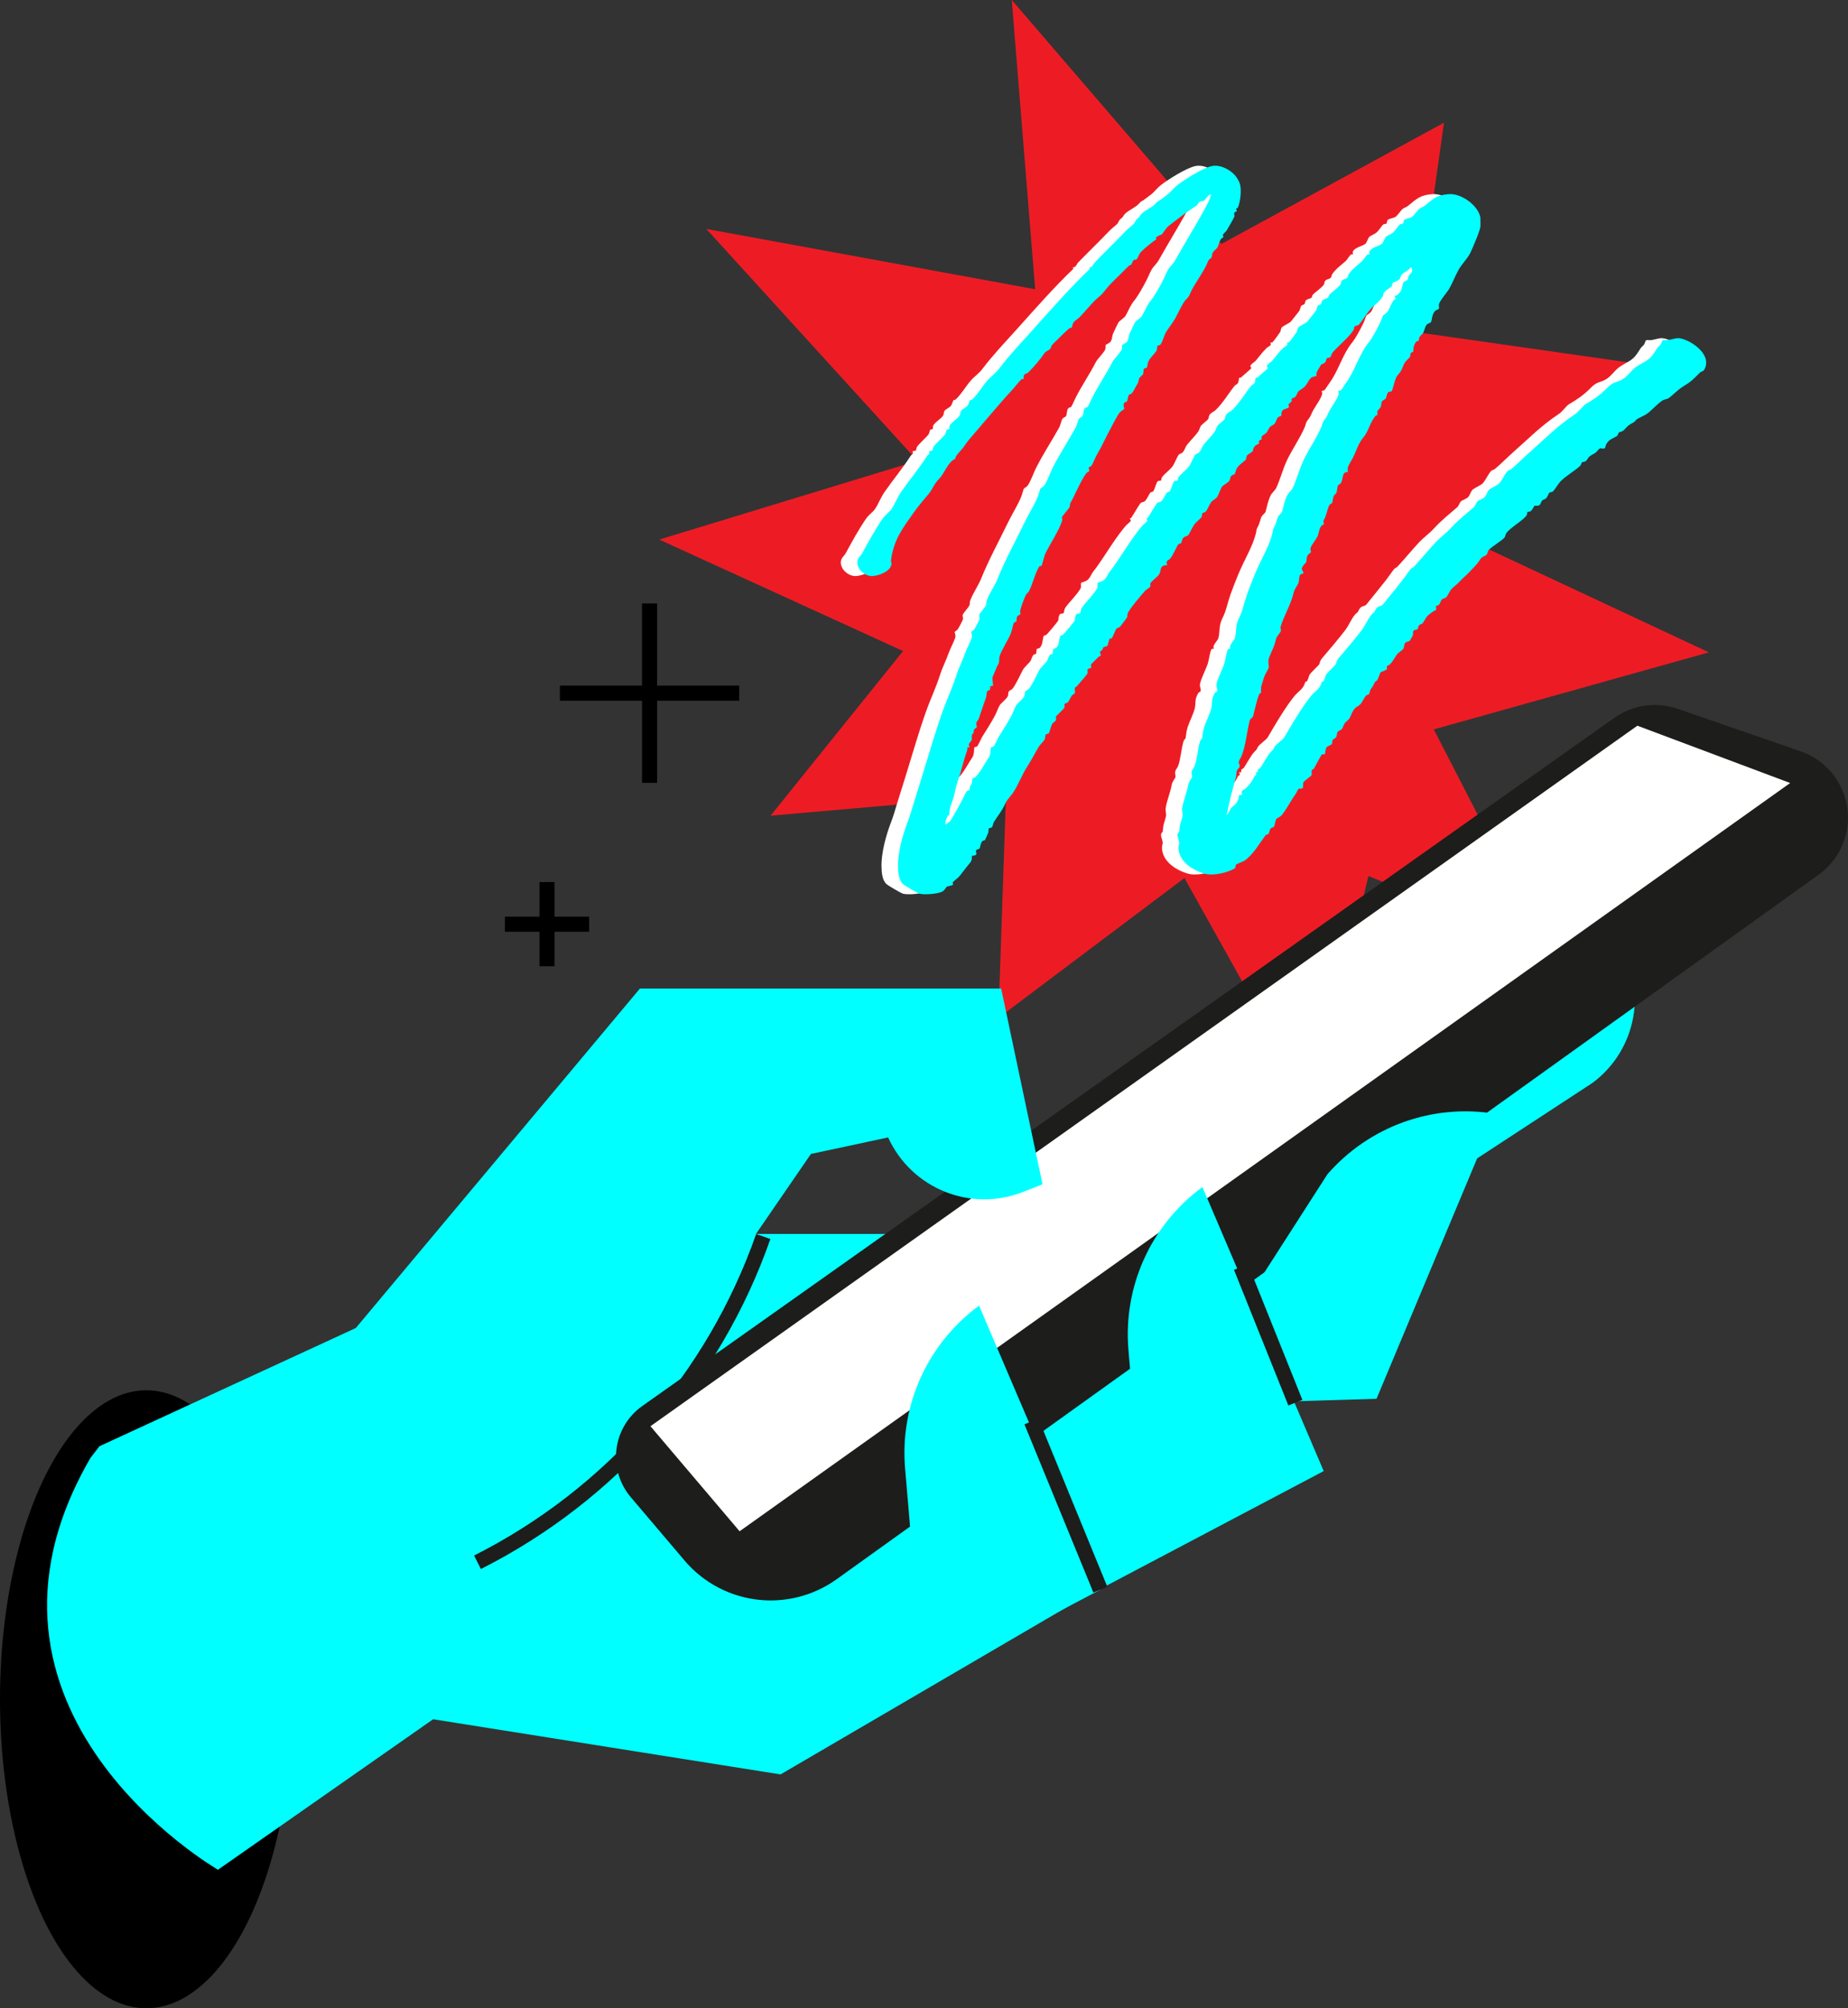 <?xml version="1.0" encoding="UTF-8"?><svg xmlns="http://www.w3.org/2000/svg" viewBox="0 0 411.48 447.09"><rect x="0" y="0" width="411.48" height="447.09" fill="#333333" stroke="none"/><defs><style>.cls-1{mix-blend-mode:multiply;}.cls-1,.cls-2{fill:aqua;}.cls-3{fill:#1d1d1b;}.cls-4{isolation:isolate;}.cls-5{fill:#ed1c24;}.cls-6{fill:#fff;}.cls-7{stroke:#1d1d1b;}.cls-7,.cls-8{fill:none;stroke-width:3.36px;}.cls-8{stroke:#000;}</style></defs><g class="cls-4"><g id="_レイヤー_2"><g id="Layer_2"><polygon class="cls-5" points="292.27 246.6 252.06 174.56 171.58 181.59 220.67 120.6 157.27 50.97 247.67 67.54 321.52 27.32 309.59 112.04 380.5 145.23 312.08 164.39 292.27 246.6"/><polygon class="cls-5" points="222.31 226.62 224.73 155.75 146.79 120.12 232.88 93.86 225.28 0 285.18 69.64 369.72 81.7 308.48 141.46 344.31 211.07 278.45 184.4 222.31 226.62"/><ellipse cx="32.58" cy="378.3" rx="32.58" ry="68.79"/><path class="cls-2" d="M48.54,416.25l47.9-33.5,77.36,12.28,116.65-68.15-13.51-34.99,77.68-50.83c9.84-7.34,12.34-21.04,5.71-31.37l-3.59-5.59-143.05,70.6h-89.02l-102.53,47.27-1.99,2.59c-32.8,56.43,28.38,91.69,28.38,91.69Z"/><path class="cls-7" d="M106.32,347.8h0c29.79-15.03,52.6-41.02,63.63-72.52"/><path class="cls-3" d="M140.46,333.32l11.96,14.09c6.2,7.31,16.01,10.46,25.31,8.13h0c3.08-.77,5.99-2.12,8.57-3.97l218.66-156.85c6.16-4.42,8.26-12.62,4.97-19.45h0c-1.8-3.76-5.04-6.64-8.97-8l-27.39-9.47c-4.76-1.64-10.02-.89-14.12,2.01l-216.43,153.2c-6.65,4.71-7.83,14.1-2.56,20.31Z"/><polygon class="cls-6" points="144.83 317.51 364.58 161.56 398.6 174.32 164.68 340.9 144.83 317.51"/><path class="cls-2" d="M218,290.66l27.01,63.24-55.87,29.47-5.53-26.4,19.65-9.82-1.73-20.22c-1.21-14.13,5.03-27.87,16.47-36.26h0Z"/><path class="cls-2" d="M267.73,264.26l27.01,63.24-55.87,29.47-5.53-26.4,19.65-9.82-1.73-20.22c-1.21-14.13,5.03-27.87,16.47-36.26h0Z"/><path class="cls-2" d="M333.05,247.98l-26.55,63.43-43.88,1.32,32.94-51.3c9.3-10.71,23.5-15.81,37.49-13.45h0Z"/><line class="cls-7" x1="229.66" y1="316.45" x2="245.01" y2="353.9"/><line class="cls-7" x1="276.32" y1="282.07" x2="288.43" y2="312.27"/><path class="cls-2" d="M87.85,328.11h0c32.69-6.7,61.51-25.81,80.41-53.31l12.3-17.9,17.19-3.68h0c5.17,11.36,18.31,16.71,29.94,12.17l4.44-1.73-9.21-43.59h-80.43l-66.3,79.2,11.66,28.85Z"/><line class="cls-8" x1="121.8" y1="196.37" x2="121.8" y2="215.12"/><line class="cls-8" x1="131.18" y1="205.75" x2="112.42" y2="205.75"/><line class="cls-8" x1="144.63" y1="134.35" x2="144.64" y2="174.28"/><line class="cls-8" x1="164.6" y1="154.32" x2="124.67" y2="154.32"/><path class="cls-6" d="M271.51,39.3c.29.36.7,1.06.85,1.5.46,1.32.18,4.02-.39,5.36-.1.23-.41.2-.41.31l.17.58c-1.02.21-.4.78-.59,1.23-.3.68-1.22,2.23-1.67,3-.09.16-.85.9-.86.96-.02.18.18.43.09.58-.06.1-.39.18-.57.47-.36.58-.49,1.38-.74,1.82-.16.29-.85.73-1.08,1.22-.15.32-.07.73-.22.99-.15.25-.58.29-.82.93-.71,1.88-2.39,4.14-3.47,6.09-.65,1.18-.44,1.42-1.44,2.38-.68.66-1.85,3.26-2.38,4.2-.64,1.14-1.49,2.09-2.1,3.16-.35.61-.72,1.98-1.1,2.55-.2.29-.67.27-.75.38-.11.17.01.71-.2,1.07-.37.63-1.44,1.58-1.82,2.4-.18.38-.21,1.2-.31,1.34s-.49.09-.62.25c-.19.21-.13.93-.25,1.23-.1.25-.8.6-.92,1.14-.19.89-.18.8-.73,1.72-.35.59-.48,1.06-1,1.54-.11.1-.35.02-.47.17-.22.29-.28,1.25-.5,1.53-.19.25-.64-.17-.71.89-.02.24.24.55.1.78-.08.13-.71.48-.97.78-.6.72-1.63,2.86-2.09,3.69-1.04,1.88-1.86,3.82-2.96,5.66-.48.81-.79,1.84-1.27,2.53-.08.12-.46.17-.56.37s.21.6.06.85c-.04.06-.37.13-.5.28-.89.99-2.5,4.5-3.17,5.89-.54,1.11-.44.42-.65,1.75-.02.14-1.62,2.06-1.72,2.24-.07.12.15.4.08.67-.55,2.1-2.83,5.48-3.8,7.53-.25.52-.54,2.09-.82,2.61-.1.2-.41.02-.53.23-.95,1.62-1.43,3.75-2.22,5.4-.17.36-.55.55-.71.85-.34.64-1.18,2.89-1.3,3.57-.05.27.12.68.04.81-.05.08-.52.19-.68.45-.27.43-.06.87-.2,1.11-.05.09-.43.12-.57.38-.23.44-.46,1.83-.71,2.42-.63,1.49-1.99,3.47-2.47,5.01-.14.46,0,1.18-.25,1.67-.27.54-.27.36-.56,1.17-.15.41-.7,1.58-.77,1.85-.04.17.1,1.48.15,1.79l-.62.16-.1.86c-.94,0-.63.94-.86,1.63-.52,1.52-1.08,3.1-1.6,4.69-.11.33-.51.68-.57,1.01-.07.36.16.67.11.93-.03.16-.6.22-.66.76-.1.97-.03.24-.36.87-.22.43-.02.91-.09,1.16-.14.48-1.05.86-.47,1.68h-.5c-.06.25.02.5-.07.73-.79,2.2-1.25,4.42-1.99,6.54-.44,1.25-.63,2.23-.91,3.44-.4,1.7-1.07,2.31-1.05,4.32,0,.12-.29.1-.35.22-.3.6-.62,1.29-.52,1.97l1.05-.78c.95-1.51,1.8-3.07,2.65-4.66.24-.45.79-1.71,1.08-2.05.17-.19.52-.13.58-.2.09-.1-.01-.56.12-.84.35-.78.35,0,.45-1.3.06-.81.47-.5.76-.79,1.16-1.15,2.11-3.11,3-4.4.43-.63.35-2.08.42-2.19.07-.09.46-.08.63-.24.23-.22.89-1.74,1.18-2.21.99-1.56,1.94-3.06,2.8-4.67.38-.7.69-1.71,1.1-2.36.1-.17,1.4-1.29,1.7-1.83.23-.42.05-.62.2-1,.21-.5.63-.39.94-.81.69-.92,1.67-2.96,2.16-3.96.42-.86,1.35-1.48,1.8-2.17.25-.37.26-.93.68-1.37.16-.16.44-.06.53-.23.13-.25.08-.92.21-1.07.07-.08.41-.07.57-.2.85-.68.66-2.42,1-2.75.09-.09.39-.05.56-.21.44-.43,2.32-2.66,2.61-3.14.11-.17-.02-1,.42-1.45.21-.22.65-.03.81-.27.14-.21.05-.72.38-1.19.72-1.06,3.19-3.52,3.46-4.51.07-.26-.13-.75.11-1.06,1.18-.29,1.6-.61,2.12-1.62.49-.93.62-.91,1.21-1.74,2.14-2.98,4.23-6.59,6.54-9.29.27-.31.89-.71,1.15-1.13l-.27-.52c.14.02.26,0,.35-.13.46-.64,1.76-2.98,2.13-3.31.18-.17.57-.14.82-.32.51-.37.96-1.58,1.28-1.94.16-.18.55-.13.73-.4.21-.32.59-1.76.87-2.09.22-.26.6-.1.75-.2.13-.09.11-.54.24-.72.58-.85,1.75-1.6,2.4-2.51.46-.64.95-2.09,1.38-2.57.2-.22.56-.22.78-.43.51-.49.64-1.23.96-1.65.74-.95,1.97-2.15,2.62-3.12.17-.26.33-.94.57-1.24.29-.35,1.38-1.14,1.62-1.5.05-.07.08-.64.3-.94.32-.45.93-.67,1.23-.94,1.69-1.56,2.91-3.74,4.33-5.5.16-.2.5-.23.72-.59s.21-1.06.31-1.18c.05-.06.33,0,.41-.09.36-.34,2.19-1.89,2.26-2.03.09-.19-.26-.3-.19-.52.16-.5.92-.83,1.23-1.21.91-1.09,1.36-1.79,2.41-2.8.23-.22.68-.41.81-.59.23-.3-.05-.59-.02-.61.04-.03.33.06.47-.04.21-.15,1.54-2,1.75-2.34.15-.24.05-.68.38-1.02s1.72-.94,2-1.3c.47-.61,1.53-1.87,1.91-2.44.18-.27.17-.81.44-1.08.19-.19.5-.12.69-.4.14-.2.1-.53.24-.72.24-.34,1.16-.49,1.29-.62.1-.1.1-.45.29-.67.57-.64,1.84-1.4,2.48-2.3.13-.18.04-.52.3-.83.32-.38.96-.35,1.23-.68.21-.24.17-.6.32-.81.93-1.27,1.94-1.94,3.01-2.9.35-.32.76-1.11,1.12-1.41.13-.11.44-.06.5-.11s-.12-.33-.06-.51c.34-.98,2.2-1.28,2.8-1.79.32-.27.61-1.25.84-1.51s1.26-.69,1.63-.99c.47-.38,1.3-1.68,1.53-1.82.2-.12.59-.09.71-.2s.07-.61.3-.83c.24-.24,1.27-.4,1.64-.62.55-.33,1.19-1.42,1.66-1.81.34-.28.81-.36,1.12-.62,1.98-1.58,2.74-2.49,5.52-2.67s6.45,2.49,6.98,5.16c.02.1.03,1.77.02,2.02-.03.83-1.9,5.3-2.43,6.23-.64,1.12-1.78,2.27-2.42,3.41-.73,1.3-1.34,2.9-2.06,4.16-.62,1.08-1.72,2.17-2.26,3.32-.23.49.08,1-.11,1.26-.11.15-.58.18-.88.52-.68.76-.61,2.05-.87,2.43-.12.17-.65.23-.96.6-.4.48-.47,1.29-.79,1.82-.21.34-.62.54-.81.93-.12.25-.07.68-.17.79-.07.08-.36.05-.46.14-.86.84-.67,2.21-.74,2.31-.03.04-.38.1-.52.27-.18.21,0,.7-.32,1.02-1.59,1.54-.99,1.22-1.91,3-.27.52-.72.76-1.09,1.52-.26.54-.82,2.79-.92,2.91-.22.24-.54.1-.74.22-.38.22-.47,1.24-.61,1.47-.1.15-.75.37-.91.75-.14.32-.05.68-.19,1.03-.15.4-.76.94-.77,1-.06.28.09.66-.04.89-.04.07-.36.13-.48.29-1.24,1.65-1.46,3.34-2.61,4.7s-1.57,3.03-2.36,4.6c-.28.55-.97,1.51-1.11,2.19-.06.31.03.64-.01.94-1.34-.16-.96,1.53-1.5,2.39-.2.31-.54.33-.66.57-.21.4-.16,1.2-.39,1.7-.11.24-.42.27-.61.78-.15.43-.15,1.08-.32,1.39-.11.21-.43.22-.6.49-.34.54-.65,2.01-.93,2.73-.21.54-.64.7-.23,1.52-1.19.39-1.09,1.85-1.47,2.7-.23.52-1.31,1.93-1.53,2.48-.2.48.11.81.04,1.06-.05.18-.45.31-.64.59-.47.69-.24,1.14-.42,1.67-.05.15-.88.76-.98,1.45-.03.21.55.79.3,1.08-.04.05-.45-.03-.67.29-.29.41-.15,1.36-.4,1.87-.58,1.18-.78,1.02-1.18,2.61-.58,2.25-2.07,4.75-2.75,7.03-.11.37.16.76.03,1.05-.15.34-.9,1.04-1.06,1.73-.48,2.03-.95,2.49-1.56,4.18-.29.8.04,1.7-.07,2.17-.09.4-.8,1.43-.98,2-.14.46-.63,1.93-.69,2.26-.09.46.04.93-.04,1.32-.03.14-.31.12-.4.33-.58,1.38-.98,3.49-1.37,4.89-.09.32-.62.53-.74.97-.71,2.72-.82,5.48-1.89,8.06-.15.36-.45.65-.53,1.05-.09.49.22.73.19,1.07-.04.36-.47.6-.61.94-.17.43-.12,1.06-.24,1.5-.74,2.74-1.53,5.58-2.07,8.45.49-.39.68-1.24,1.09-1.69.3-.33.88-.58,1.24-1.28.24-.47.46-1,.46-1.54h.69c-.46-1.12.38-1.07.8-1.47.81-.77,1.52-1.74,1.92-2.67.14-.31.7-.1.23-.91h.51c-.16-.82.36-.66.62-1.05.67-.99,1.56-2.75,2.34-3.54.73-.72.31-.33.81-1.14.29-.46,1.81-1.55,2.06-1.94.34-.53.91-1.56,1.29-2.19,1.48-2.48,3.05-5.04,4.72-7.11.77-.96,1.93-1.52,2.33-2.86.2-.68.14-.11.47-.47.27-.29.41-1.16.56-1.4.39-.6,1.97-2.02,2.18-2.35.09-.15.05-.67.63-1.35,1.56-1.81,3.69-4.34,5.19-6.3.71-.94,1.45-2.69,2.2-3.48.6-.63.35-.06.82-1,.54-1.06,1.19-.59,1.69-1.22,1.22-1.54,3.02-3.7,4.38-5.45.28-.36,1.65-2.35,1.86-2.5.59-.42.32-.08.87-.68,1.52-1.65,2.94-3.39,4.46-5.03,1.18-1.27,2.39-2.07,3.47-3.26,1.71-1.86,3.35-3.12,5.17-4.71.28-.24.56-1.09.8-1.29.27-.22,1.29-.61,1.59-.92.42-.44.6-1.28.98-1.64.45-.42,1.8-1,2.2-1.36.6-.54,1.32-2.2,1.95-2.83.23-.24.58-.24.8-.42,1.39-1.16,2.67-2.48,4.09-3.74,3.14-2.78,6.47-6.11,10.02-8.42.99-.64,1.88-1.97,2.37-2.25,1.71-.98,3.4-2.13,4.82-3.6,1.57-1.63,2.18-1.17,3.56-2.03,1.12-.7,1.84-1.93,2.89-2.67,2.02-1.41,2.95-1.27,4.38-3.63.62-1.03.45-.64,1.09-1.34.17-.18.32-.91.48-1,.24-.13.88.01,1.25-.05,1.77-.33,2.07-.74,3.88-.01,2.36.95,5.73,3.66,4.19,6.52-.29.55-.72.45-1.01.74-1.6,1.59-1.83,1.91-3.82,3.14-1.12.69-2.2,1.86-3.1,2.52-.38.27-.96.27-1.36.51-1.18.73-2.52,2.31-3.57,3.04-.45.32-1.92.94-2.25,1.23-.63.55-.09.33-1.17.92s-1.21,1.09-1.87,1.61c-.28.22-.75.21-.92.38s-.13.58-.49.81c-.83.53-1.61.62-2.28,1.73-.18.3-.21.82-.34.92-.35.26-.83-.05-1.11.06-.23.1-.67.75-.96.96-.43.32-.99.51-1.39.87-.3.27-.5.84-.86,1.05-.28.17-.62.11-.75.2-.1.07-.19.58-.47.84-1.26,1.18-3.07,2.12-4.36,3.46-.49.51-1.21,1.77-1.65,2.18-.24.23-.68.17-.82.31-.13.12-.41.97-.74,1.26-.29.26-.66.27-.88.51-.25.28-.26.95-.81,1.1-.27.08-.81-.03-.91.06-.05.05-.4.86-.76,1.14-.25.2-.72.16-.79.25-.08.1,0,.49-.19.76-.83,1.15-3.66,2.72-4.46,3.89-.25.36-.23.72-.41.98-.44.61-2.82,2.02-3.5,2.77-.28.32-.28.81-.5,1.06-.27.31-1.05.43-1.41,1.03-.7,1.14-1.46,1.79-2.43,2.84-.72.78-1.47,1.33-2.27,2.22-.63.7-1.26,1.06-1.8,1.67-.29.33-.77,1.41-1.07,1.71-.24.25-.79.3-1,.52-.35.35-.29,1.39-1.32,1.42l.08.86c-.61.3-1.58.95-2.03,1.46-.38.43-.64,1.17-1.08,1.61-.17.17-.53.17-.73.4-.22.26-.18.68-.3.83-.16.19-.76.14-.92.38-.15.23-.05.73-.16,1.06-.02.06-.62,1.11-.66,1.16-.18.2-.72.14-1.01.47-.31.35-.22.9-.4,1.26-.17.34-1.12.91-1.34,1.18-.49.59-1.04,1.71-1.62,2.29-.53.53-.9.07-.71,1.11-.17.27-1.37.64-1.45.73-.06.07-.51,1.39-.73,1.75-.11.19-.44.23-.57.51-.48,1.06-.38.74-.9,1.54-.19.29-.17.81-.36,1.03-.16.19-.5.17-.69.36-.22.21-.86,1.5-1.18,1.86-.55.6-1.2.54-1.81,1.76-.8,1.6-.28,1.16-1.61,2.39-.38.35-.47,1.12-.8,1.47-.25.26-.66.28-.86.54-.24.31-.17.88-.36,1.2-.18.31-.63.35-.83.75-.12.23.04.52-.11.74-.28.42-.98.44-1.24.85-.22.35-.26,1.39-.36,1.47-.11.08-.45-.05-.63.06-.22.13-1.5,2.69-1.77,3.14-.1.17-.43.19-.5.41-.11.34.08.83-.06,1.07-.16.29-1.63,1.24-1.79,1.6-.17.4,0,.97-.16,1.23-.18.27-.7.07-.93.2-.09.05-.5.95-.66,1.17-1.09,1.51-1.89,3.2-3.03,4.62-.38.48-1.09.7-1.23.9-.25.35-.41,1.56-.55,1.76-.08.12-.52.14-.74.39-.26.29-.25.84-.45,1.12-.22.3-.56.21-.7.39-1.41,1.89-2.67,4.21-4.64,5.63-.29.21-1.78.72-1.92.9-.23.28.2.66-.74,1.09-1.8.83-4.51,1.45-6.43.87-2.56-.78-5.52-2.68-5.64-5.63-.02-.46.19-.96.16-1.34-.03-.42-.43-1.15-.36-1.74.03-.32.38-.52.39-.69.08-1.66.36-1.89.71-3.35.09-.39-.14-1.25-.09-1.65.23-1.77,1.05-3.54,1.34-5.27.15-.85.79-1.48.85-1.78.07-.36-.12-.66-.07-1.09.08-.65.49-.89.68-1.42.57-1.57.69-3.93,1.23-5.59.09-.26.39-.4.42-.57.16-.87.16-1.54.47-2.5.39-1.19,1.43-3.23,1.61-4.31.23-1.38-.07-1.86.76-3.25.12-.2.46-.24.5-.4.12-.45-.2-.98-.15-1.48.12-1.06,1.36-3.43,1.76-4.69.26-.81.46-2.55.81-3.15.14-.23.46-.07.53-.12.05-.04-.13-.37-.08-.54.19-.64.96-1.42,1.05-1.71.42-1.26.11-2.82.83-4.31.81-1.68.87-2.07,1.4-3.94s1.55-4.35,2.3-6.19c1.16-2.86,3.11-5.98,3.87-9.01.23-.91-.03-.62.44-1.48.44-.81.53-1.73.88-2.35.06-.1.78-.81.8-.86.38-1.35.56-2.63,1.24-3.91.19-.37.93-1,1.16-1.49.86-1.85,1.48-4.21,2.35-6.08,1.13-2.41,2.99-5.06,4.03-7.54.25-.59.12-.83.62-1.47.84-1.06.62-1.07,1.18-2.12.5-.95,1.9-2.78,2.07-3.82.03-.19-.18-.53-.12-.58.03-.03.51.04.8-.41.48-.76,1.02-1.46,1.46-2.15,1.76-2.8,2.47-5.68,4.56-8.28.81-1,1.91-3.1,2.53-4.41.22-.46.47-1.28.6-1.5.2-.33.81-.4,1.23-1.21.34-.67.65-1.42,1.04-2.1.13-.23.47-.27.5-.4.06-.28-.22-.73-.19-.75.03-.03.32.06.46-.05,1.38-1.04,1.03-1.61,1.51-2.86.1-.26.88-.54.94-.61.13-.16.1-.63.25-.88.35-.57,1.06-.85.7-1.65-.09-.19.02-.27-.3-.22-.44.69-1.45,1.02-1.92,1.55-.34.39-.3.75-.48,1-.29.4-1.5.77-1.6.92-.11.17-.03.48-.13.65-.12.2-1.49,1.02-1.77,1.45-.19.29-.17.68-.31.9-.94,1.45-1.79,1.78-2.81,2.93-.64.72-2.04,2.96-2.58,3.42-.17.14-.63.09-.83.3-.22.22-.1.56-.21.74-1.01,1.63-3.33,3.48-4.65,5-.27.31-.4.94-.56,1.09-.21.19-.66.12-.79.26-.1.1-.1.61-.38.92-.26.29-.71.33-.88.51-.07.07-.93,1.55-.97,1.65-.09.26-.03.77-.1.86-.04.05-.83.12-1.21.44-.4.34-.84,1.35-1.29,1.85-.38.42-1.18.83-1.48,1.13-.28.28-.37.95-.78,1.3-.2.17-.57.16-.71.34-.09.12.05.39,0,.53-.12.26-.58.46-.68.7s.13.53.02.7c-.15.22-1.08.31-1.4.7-.36.44-.17.98-.3,1.18-.06.09-.53.13-.75.38s-.35.86-.62,1.25c-.29.42-.83.56-1.11.84-.33.34-.49.95-.79,1.3-.26.29-.86.51-1.06.86-.16.27.05.49,0,.58-.06.1-.44.12-.59.39-.08.15.06.42,0,.53-.11.18-.59.28-.85.53-.56.53-.43,1.01-.55,1.21-.15.24-1.16.74-1.3.98-.15.26-.1.68-.26.92-.13.19-1.41,1.09-1.82,1.66-.47.66-.39,1.1-.61,1.47-.14.23-.57.22-.79.47-.3.34-.24.82-.39,1.04-.27.42-1.36,1.01-1.6,1.27-.32.33-.83,1.89-1.13,2.35s-.92.69-1.23,1.04c-.47.52-.97,1.83-1.28,2.19-.26.29-.67.26-.82.45-.11.14,0,.58-.17.81-.32.45-1.24,1.18-1.56,1.59-.4.52-1.16,2.19-1.43,2.48-.16.17-.72.24-.99.49-.42.38-.4,1.05-.57,1.25-.13.15-.46.1-.61.26-.33.36-1.14,2.38-1.8,3.16-.43.52-1.11.36-.68,1.49-1.77.01-1.3,1.07-1.74,1.95-.31.61-1.87,1.64-2.03,2.18-.06.2.11.39-.03.65-.19.34-.8.58-1.06.86-.83.9-3.52,4.07-3.95,5.09-.1.24,0,.6-.14.91-.05.12-1.47,1.99-1.57,2.09-.22.21-.61.2-.79.42-.24.29-.76,1.74-1.01,2.09-.12.17-.43.05-.5.13-.12.13-.42,1.48-.47,1.55-.17.24-.72.19-.92.38-.1.09-.17.44-.31.65-.08.12-.35.15-.39.22-.19.31.22.85.12.98-.03.04-.36.13-.51.28-.24.23-1.6,1.56-1.66,1.66-.12.2.14.5.02.69-.15.25-.72.28-.77.37-.11.19.03.62-.03.9-.07.33-1.87,2.27-2.28,2.8-.15.19-.4.25-.5.42-.2.38.11.89-.08,1.25-.1.2-.46.27-.62.48-.31.41-.69,1.34-.87,1.51-.19.19-.67.23-.79.44-.1.17.11.44.01.69-.19.51-1.76,1.77-1.91,2.09-.07.15.12.49-.04.83s-.55.41-.73.68c-.35.53-.66,1.96-.8,2.16-.13.19-.57.15-.71.34s-.08.68-.21,1c-.18.44-1.02,1.17-1.31,1.65-.86,1.41-1.55,2.85-2.56,4.4-1.29,1.99-2.04,4.25-3.3,6.04-.6.85-1.2,1.29-1.68,2.38-.65,1.48-1.62,2.56-2.46,3.96-.42.71-.06,1.35-1.11,1.37-.16.29-.07.73-.16.99-.04.12-.66,1.59-.72,1.66-.09.13-.46.07-.67.33-.32.39-.42,1.39-.55,1.58-.1.14-.61.14-.76.38-.17.28.15.61.02.87-.2.44-.9.3-.96.36-.06.06.12.94-.35,1.47-.84.97-1.61,2.09-2.54,3.2-.2.24-1.26,1.02-1.37,1.23-.08.15.12.39.06.49-.17.29-1.12.33-1.36.48s-.5.85-1.12,1.14c-1.04.48-3.88.71-4.97.43-.44-.11-3.41-1.85-3.74-2.18-.93-.95-1.02-2.52-1.06-3.77-.1-3.03.99-7.04,2.12-9.97.55-1.42.85-2.53,1.31-4.05.51-1.67,1.17-3.74,1.71-5.48,1.59-5.07,3.01-10.18,4.84-15.31.97-2.71,2.17-5.16,3.08-8.06.48-1.53,1.38-3.25,1.88-4.73.34-.99,1.34-2.84,1.49-3.56.12-.56-.15-.83-.14-1.16,0-.05.57-.43.68-.59.23-.33,1.04-1.87,1.15-2.21.11-.36-.17-.78,0-1.12.18-.39,1.27-1.55,1.47-2.06.1-.25.03-.69.16-1.03.64-1.68,1.78-3.28,2.43-4.87,1.76-4.33,3.98-8.36,6.03-12.59.92-1.9,2.2-3.87,2.94-5.76.16-.4.47-1.58.52-1.66.09-.14.65-.38.9-.75.78-1.18,1.18-2.55,1.79-3.77,1.58-3.16,3.4-5.88,5.12-8.97.41-.73.5-1.51.76-2.03.16-.31.7-.39.86-.7.21-.4.12-1.2.45-1.64.22-.3.56-.21.7-.39s.72-1.5.9-1.86c1.32-2.68,3.17-5.33,4.55-8.05.41-.8,1.73-2,2.11-2.85.16-.36,0-.79.12-1.01.05-.09.82-.37,1.08-.74.36-.51.33-1.27.53-1.73.29-.66.86-1.87,1.18-2.47.25-.46,1.25-.97,1.6-1.53.65-1.06,1-2.21,1.82-3.22.99-1.21,2.24-3.46,2.96-4.9.52-1.04.84-2.06,1.45-2.76.54-.63.9-1.01,1.32-1.77,2.32-4.16,5.08-8.49,7.32-12.86.23-.45.28-.99.52-1.44-.42-.34-1.42,1.22-1.57,1.3-.26.15-.61.05-.96.25-.31.18-.51.75-.65.83-2.11,1.3-4.26,3-6.3,4.57-.5.38-1.34,1.77-1.52,1.87-.35.2-.89.26-1.32.76l.14.31c-.97.67-2.63,1.99-3.48,2.88-.34.36-.79,1.51-.87,1.56-.23.16-.59.13-.77.25-.08.05-.41.9-.51,1-.1.11-.35.08-.44.17-.86.8-1.65,1.66-2.4,2.38-1.09,1.06-2.06,1.98-2.99,3.19-.92,1.2-1.09,1.11-2.06,2.04-1.08,1.03-2.38,2.66-3.62,3.93-.35.37-.97.64-1.31,1.14-.29.42-.31,1.01-.38,1.1-.06.07-.44.09-.67.28-1.22,1.08-2.49,2.4-3.65,3.53-.24.23-.38.87-.56,1.05-.16.15-.98.51-1.18.81-.93,1.4-2.39,3.12-3.7,4.4-.19.19-.65.22-.83.47-.25.35-.09.85-.19.95-.06.06-.34-.03-.44.06-.53.47-1.57,1.84-2.13,2.44-1.46,1.55-2.69,2.99-4,4.52-1.86,2.17-3.65,4.25-5.48,6.4-.59.7-.96,1.32-1.48,1.99-.57.73-1.69,1.67-1.64,2.36-1.57.57-2.55,3.39-3.5,4.33-1.28,1.27-1.39,2.15-2.36,3.38-1.14,1.42-2.26,2.62-3.34,4.16-2.52,3.59-4.55,6.12-5.13,10.82-.02.19.16.45.13.69-.17,1.68-2.82,2.64-4.26,2.71-1.58.08-3.39-1.41-3.36-3.06.02-1.01.72-1.33,1.09-2.01,1.3-2.41,3.03-5.57,4.66-7.87.47-.66,1.48-1.39,1.86-1.96.71-1.04,1.27-2.55,2.1-3.76,1.87-2.71,4.05-5.3,5.86-8.12.18-.29.61-.19.43-1.04,1.1-.05.67-.37.94-.88.31-.6,2.07-2.15,2.53-2.74.29-.37.29-.91.43-1.09.15-.2.51-.12.58-.2.09-.1,0-.49.08-.71.26-.72,1.78-1.54,2.22-2.3.21-.37.11-.76.33-1.07.18-.25,1.07-.7,1.34-1,.36-.41.47-1.11.62-1.29.11-.13.42-.11.52-.21,1.26-1.19,2.22-2.89,3.34-4.19.82-.94,1.82-1.58,2.6-2.61,2.28-3.03,5.19-6.08,7.84-9.03,4.19-4.66,8.02-9.05,12.41-13.25l-.14-.31c.8-.02.84-.72,1.21-1.1,2.33-2.41,4.73-4.71,7.03-7.12.56-.58,1.18-.97,1.66-1.47.29-.31.36-.77.69-1.05.81-.68.36-.31.87-.99.71-.93,2.38-1.47,3.33-2.51.64-.71.26-.27.95-.73.24-.16,1.84-1.36,1.99-1.5.61-.56,1.25-1.38,1.98-1.93,1.72-1.3,5.58-3.74,7.59-4.17,1.88-.4,4.18.81,5.33,2.26Z"/><path class="cls-1" d="M275.19,39.3c.29.36.7,1.06.85,1.5.46,1.32.18,4.02-.39,5.36-.1.23-.41.2-.41.31l.17.58c-1.02.21-.4.78-.59,1.23-.3.68-1.22,2.23-1.67,3-.09.16-.85.9-.86.96-.02.18.18.43.09.58-.06.1-.39.18-.57.47-.36.58-.49,1.38-.74,1.82-.16.29-.85.73-1.08,1.22-.15.32-.07.73-.22.99-.15.25-.58.29-.82.93-.71,1.88-2.39,4.14-3.47,6.09-.65,1.18-.44,1.42-1.44,2.38-.68.66-1.85,3.26-2.38,4.2-.64,1.14-1.49,2.09-2.1,3.16-.35.61-.72,1.98-1.1,2.55-.2.29-.67.27-.75.38-.11.17.01.71-.2,1.07-.37.63-1.44,1.58-1.82,2.4-.18.38-.21,1.2-.31,1.34s-.49.09-.62.25c-.19.21-.13.93-.25,1.23-.1.25-.8.6-.92,1.14-.19.89-.18.8-.73,1.72-.35.59-.48,1.06-1,1.54-.11.1-.35.02-.47.17-.22.29-.28,1.25-.5,1.53-.19.25-.64-.17-.71.89-.02.24.24.55.1.78-.08.13-.71.48-.97.78-.6.72-1.63,2.86-2.09,3.69-1.04,1.88-1.86,3.82-2.96,5.66-.48.81-.79,1.84-1.27,2.53-.08.12-.46.17-.56.37s.21.6.06.85c-.04.06-.37.13-.5.28-.89.99-2.5,4.5-3.17,5.89-.54,1.11-.44.42-.65,1.75-.02.14-1.62,2.06-1.72,2.24-.07.12.15.4.08.67-.55,2.1-2.83,5.48-3.8,7.53-.25.52-.54,2.09-.82,2.61-.1.2-.41.02-.53.23-.95,1.62-1.43,3.75-2.22,5.4-.17.36-.55.55-.71.85-.34.64-1.18,2.89-1.3,3.57-.05.27.12.68.04.81-.05.08-.52.19-.68.45-.27.43-.06.87-.2,1.11-.05.09-.43.12-.57.38-.23.44-.46,1.83-.71,2.42-.63,1.49-1.99,3.47-2.47,5.01-.14.46,0,1.18-.25,1.67-.27.54-.27.36-.56,1.17-.15.41-.7,1.58-.77,1.85-.04.17.1,1.48.15,1.79l-.62.16-.1.86c-.94,0-.63.94-.86,1.63-.52,1.52-1.08,3.1-1.6,4.69-.11.33-.51.68-.57,1.01-.07.36.16.67.11.93-.03.16-.6.22-.66.76-.1.97-.03.24-.36.87-.22.43-.02.91-.09,1.16-.14.48-1.05.86-.47,1.68h-.5c-.06.25.02.5-.07.73-.79,2.2-1.25,4.42-1.99,6.54-.44,1.25-.63,2.23-.91,3.44-.4,1.7-1.07,2.31-1.05,4.32,0,.12-.29.1-.35.22-.3.6-.62,1.29-.52,1.97l1.05-.78c.95-1.51,1.8-3.07,2.65-4.66.24-.45.79-1.71,1.08-2.05.17-.19.52-.13.58-.2.09-.1-.01-.56.12-.84.35-.78.35,0,.45-1.3.06-.81.47-.5.76-.79,1.16-1.15,2.11-3.11,3-4.4.43-.63.35-2.08.42-2.19.07-.09.46-.08.63-.24.23-.22.89-1.74,1.18-2.21.99-1.56,1.94-3.06,2.8-4.67.38-.7.69-1.71,1.1-2.36.1-.17,1.4-1.29,1.7-1.83.23-.42.05-.62.2-1,.21-.5.63-.39.94-.81.69-.92,1.67-2.96,2.16-3.96.42-.86,1.35-1.48,1.8-2.17.25-.37.26-.93.68-1.37.16-.16.44-.06.53-.23.13-.25.08-.92.21-1.07.07-.08.41-.07.57-.2.85-.68.66-2.42,1-2.75.09-.09.39-.05.56-.21.44-.43,2.32-2.66,2.61-3.14.11-.17-.02-1,.42-1.45.21-.22.65-.03.81-.27.14-.21.05-.72.38-1.19.72-1.06,3.19-3.52,3.46-4.51.07-.26-.13-.75.11-1.06,1.18-.29,1.6-.61,2.12-1.62.49-.93.62-.91,1.21-1.74,2.14-2.98,4.23-6.59,6.54-9.29.27-.31.89-.71,1.15-1.13l-.27-.52c.14.02.26,0,.35-.13.46-.64,1.76-2.98,2.13-3.31.18-.17.57-.14.82-.32.51-.37.96-1.58,1.28-1.94.16-.18.55-.13.73-.4.21-.32.59-1.76.87-2.09.22-.26.6-.1.75-.2.13-.09.11-.54.24-.72.58-.85,1.75-1.6,2.4-2.51.46-.64.95-2.09,1.38-2.57.2-.22.56-.22.78-.43.51-.49.64-1.23.96-1.65.74-.95,1.97-2.15,2.62-3.12.17-.26.33-.94.57-1.24.29-.35,1.38-1.14,1.62-1.5.05-.07.08-.64.3-.94.32-.45.93-.67,1.23-.94,1.69-1.56,2.91-3.74,4.33-5.5.16-.2.5-.23.72-.59s.21-1.06.31-1.18c.05-.06.33,0,.41-.09.36-.34,2.19-1.89,2.26-2.03.09-.19-.26-.3-.19-.52.16-.5.92-.83,1.23-1.21.91-1.09,1.36-1.79,2.41-2.8.23-.22.68-.41.81-.59.23-.3-.05-.59-.02-.61.04-.03.33.06.47-.04.21-.15,1.54-2,1.75-2.34.15-.24.05-.68.38-1.02s1.72-.94,2-1.3c.47-.61,1.53-1.87,1.91-2.44.18-.27.17-.81.44-1.08.19-.19.5-.12.69-.4.14-.2.1-.53.24-.72.24-.34,1.16-.49,1.29-.62.1-.1.1-.45.29-.67.57-.64,1.84-1.4,2.48-2.3.13-.18.04-.52.3-.83.32-.38.96-.35,1.23-.68.21-.24.17-.6.32-.81.93-1.27,1.94-1.94,3.01-2.9.35-.32.76-1.11,1.12-1.41.13-.11.44-.06.5-.11s-.12-.33-.06-.51c.34-.98,2.2-1.28,2.8-1.79.32-.27.61-1.25.84-1.51s1.26-.69,1.63-.99c.47-.38,1.3-1.68,1.53-1.82.2-.12.59-.09.71-.2s.07-.61.3-.83c.24-.24,1.27-.4,1.64-.62.55-.33,1.19-1.42,1.66-1.81.34-.28.81-.36,1.12-.62,1.98-1.58,2.74-2.49,5.52-2.67s6.45,2.49,6.98,5.16c.02.1.03,1.77.02,2.02-.03.83-1.9,5.3-2.43,6.23-.64,1.12-1.78,2.27-2.42,3.41-.73,1.3-1.34,2.9-2.06,4.16-.62,1.08-1.72,2.17-2.26,3.32-.23.49.08,1-.11,1.26-.11.15-.58.18-.88.52-.68.76-.61,2.05-.87,2.43-.12.17-.65.23-.96.6-.4.48-.47,1.29-.79,1.82-.21.34-.62.54-.81.93-.12.25-.07.68-.17.79-.07.08-.36.05-.46.14-.86.84-.67,2.21-.74,2.31-.03.04-.38.1-.52.27-.18.21,0,.7-.32,1.02-1.59,1.54-.99,1.22-1.91,3-.27.52-.72.76-1.09,1.52-.26.54-.82,2.79-.92,2.91-.22.24-.54.1-.74.22-.38.22-.47,1.24-.61,1.47-.1.15-.75.37-.91.75-.14.32-.05.68-.19,1.03-.15.4-.76.94-.77,1-.06.28.09.66-.04.89-.04.07-.36.13-.48.29-1.24,1.65-1.46,3.34-2.61,4.7s-1.57,3.03-2.36,4.6c-.28.55-.97,1.51-1.11,2.19-.06.31.03.64-.01.94-1.34-.16-.96,1.53-1.5,2.39-.2.31-.54.33-.66.57-.21.4-.16,1.2-.39,1.7-.11.24-.42.27-.61.78-.15.43-.15,1.08-.32,1.39-.11.21-.43.22-.6.49-.34.54-.65,2.01-.93,2.73-.21.54-.64.7-.23,1.52-1.19.39-1.09,1.85-1.47,2.7-.23.52-1.31,1.93-1.53,2.48-.2.48.11.81.04,1.06-.05.18-.45.31-.64.59-.47.69-.24,1.14-.42,1.67-.05.15-.88.76-.98,1.45-.03.21.55.79.3,1.08-.04.05-.45-.03-.67.29-.29.41-.15,1.36-.4,1.87-.58,1.18-.78,1.02-1.18,2.61-.58,2.25-2.07,4.75-2.75,7.03-.11.37.16.76.03,1.05-.15.34-.9,1.04-1.06,1.73-.48,2.03-.95,2.49-1.56,4.18-.29.8.04,1.7-.07,2.17-.09.4-.8,1.43-.98,2-.14.46-.63,1.93-.69,2.26-.09.46.04.93-.04,1.32-.03.14-.31.12-.4.33-.58,1.38-.98,3.49-1.37,4.89-.09.32-.62.53-.74.97-.71,2.72-.82,5.48-1.89,8.06-.15.36-.45.65-.53,1.05-.09.49.22.73.19,1.07-.04.36-.47.6-.61.94-.17.43-.12,1.06-.24,1.5-.74,2.74-1.53,5.58-2.07,8.45.49-.39.68-1.24,1.09-1.69.3-.33.88-.58,1.24-1.28.24-.47.46-1,.46-1.54h.69c-.46-1.12.38-1.07.8-1.47.81-.77,1.52-1.74,1.92-2.67.14-.31.7-.1.23-.91h.51c-.16-.82.36-.66.62-1.05.67-.99,1.56-2.75,2.34-3.54.73-.72.31-.33.81-1.14.29-.46,1.81-1.55,2.06-1.94.34-.53.91-1.56,1.29-2.19,1.48-2.48,3.05-5.04,4.72-7.11.77-.96,1.93-1.52,2.33-2.86.2-.68.14-.11.47-.47.27-.29.41-1.16.56-1.4.39-.6,1.97-2.02,2.18-2.35.09-.15.05-.67.63-1.35,1.56-1.81,3.69-4.34,5.19-6.3.71-.94,1.45-2.69,2.2-3.48.6-.63.35-.06.82-1,.54-1.06,1.19-.59,1.69-1.22,1.22-1.54,3.02-3.7,4.38-5.45.28-.36,1.65-2.35,1.86-2.5.59-.42.32-.08.87-.68,1.52-1.65,2.94-3.39,4.46-5.03,1.18-1.27,2.39-2.07,3.47-3.26,1.71-1.86,3.35-3.12,5.17-4.71.28-.24.56-1.09.8-1.29.27-.22,1.29-.61,1.59-.92.42-.44.6-1.28.98-1.64.45-.42,1.8-1,2.2-1.36.6-.54,1.32-2.2,1.95-2.83.23-.24.58-.24.8-.42,1.39-1.16,2.67-2.48,4.09-3.74,3.14-2.78,6.47-6.11,10.02-8.42.99-.64,1.88-1.97,2.37-2.25,1.71-.98,3.4-2.13,4.82-3.6,1.57-1.63,2.18-1.17,3.56-2.03,1.12-.7,1.84-1.93,2.89-2.67,2.02-1.41,2.95-1.27,4.38-3.63.62-1.03.45-.64,1.09-1.34.17-.18.32-.91.48-1,.24-.13.88.01,1.25-.05,1.77-.33,2.07-.74,3.88-.01,2.36.95,5.73,3.66,4.19,6.52-.29.55-.72.45-1.01.74-1.6,1.59-1.83,1.91-3.82,3.14-1.12.69-2.2,1.86-3.1,2.52-.38.27-.96.27-1.36.51-1.18.73-2.52,2.31-3.57,3.04-.45.32-1.92.94-2.25,1.23-.63.55-.09.33-1.17.92s-1.21,1.09-1.87,1.61c-.28.22-.75.21-.92.38s-.13.58-.49.81c-.83.53-1.61.62-2.28,1.73-.18.3-.21.82-.34.92-.35.26-.83-.05-1.11.06-.23.1-.67.75-.96.96-.43.32-.99.51-1.39.87-.3.27-.5.84-.86,1.05-.28.17-.62.11-.75.2-.1.07-.19.58-.47.84-1.26,1.18-3.07,2.12-4.36,3.46-.49.51-1.21,1.77-1.65,2.18-.24.23-.68.17-.82.31-.13.12-.41.97-.74,1.26-.29.26-.66.27-.88.51-.25.28-.26.95-.81,1.1-.27.08-.81-.03-.91.06-.05.05-.4.86-.76,1.14-.25.2-.72.16-.79.25-.08.1,0,.49-.19.76-.83,1.15-3.66,2.72-4.46,3.89-.25.36-.23.72-.41.98-.44.61-2.82,2.02-3.5,2.77-.28.32-.28.81-.5,1.06-.27.31-1.05.43-1.41,1.03-.7,1.14-1.46,1.79-2.43,2.84-.72.78-1.47,1.33-2.27,2.22-.63.7-1.26,1.06-1.8,1.67-.29.33-.77,1.41-1.07,1.71-.24.25-.79.3-1,.52-.35.35-.29,1.39-1.32,1.42l.08.86c-.61.3-1.58.95-2.03,1.46-.38.43-.64,1.17-1.08,1.61-.17.17-.53.17-.73.4-.22.26-.18.68-.3.83-.16.19-.76.14-.92.38-.15.23-.05.73-.16,1.06-.02.06-.62,1.11-.66,1.16-.18.2-.72.14-1.01.47-.31.35-.22.9-.4,1.26-.17.34-1.12.91-1.34,1.18-.49.59-1.04,1.71-1.62,2.29-.53.53-.9.07-.71,1.11-.17.27-1.37.64-1.45.73-.06.07-.51,1.39-.73,1.75-.11.19-.44.23-.57.51-.48,1.06-.38.74-.9,1.54-.19.29-.17.81-.36,1.03-.16.19-.5.17-.69.36-.22.21-.86,1.5-1.18,1.86-.55.6-1.2.54-1.81,1.76-.8,1.6-.28,1.16-1.61,2.39-.38.35-.47,1.12-.8,1.47-.25.26-.66.28-.86.54-.24.31-.17.88-.36,1.2-.18.31-.63.35-.83.75-.12.23.04.52-.11.74-.28.42-.98.44-1.24.85-.22.35-.26,1.39-.36,1.47-.11.08-.45-.05-.63.06-.22.13-1.5,2.69-1.77,3.14-.1.17-.43.19-.5.41-.11.34.08.83-.06,1.07-.16.29-1.63,1.24-1.79,1.6-.17.4,0,.97-.16,1.23-.18.27-.7.07-.93.2-.09.05-.5.95-.66,1.17-1.09,1.51-1.89,3.2-3.03,4.62-.38.48-1.09.7-1.23.9-.25.35-.41,1.56-.55,1.76-.08.12-.52.14-.74.39-.26.29-.25.84-.45,1.12-.22.3-.56.21-.7.39-1.41,1.89-2.67,4.21-4.64,5.63-.29.21-1.78.72-1.92.9-.23.28.2.66-.74,1.09-1.8.83-4.51,1.45-6.43.87-2.56-.78-5.52-2.68-5.64-5.63-.02-.46.19-.96.16-1.34-.03-.42-.43-1.15-.36-1.74.03-.32.38-.52.39-.69.08-1.66.36-1.89.71-3.35.09-.39-.14-1.25-.09-1.65.23-1.77,1.05-3.54,1.34-5.27.15-.85.79-1.48.85-1.78.07-.36-.12-.66-.07-1.09.08-.65.49-.89.68-1.42.57-1.57.69-3.93,1.23-5.59.09-.26.39-.4.42-.57.16-.87.16-1.54.47-2.5.39-1.19,1.43-3.23,1.61-4.31.23-1.38-.07-1.86.76-3.25.12-.2.46-.24.5-.4.12-.45-.2-.98-.15-1.48.12-1.06,1.36-3.43,1.76-4.69.26-.81.46-2.55.81-3.15.14-.23.46-.07.53-.12.05-.04-.13-.37-.08-.54.19-.64.96-1.42,1.05-1.71.42-1.26.11-2.82.83-4.31.81-1.68.87-2.07,1.4-3.94.51-1.82,1.55-4.35,2.3-6.19,1.16-2.86,3.11-5.98,3.87-9.01.23-.91-.03-.62.44-1.48.44-.81.53-1.73.88-2.35.06-.1.78-.81.8-.86.38-1.35.56-2.63,1.24-3.91.19-.37.93-1,1.16-1.49.86-1.85,1.48-4.21,2.35-6.08,1.13-2.41,2.99-5.06,4.03-7.54.25-.59.12-.83.62-1.47.84-1.06.62-1.07,1.18-2.12.5-.95,1.9-2.78,2.07-3.82.03-.19-.18-.53-.12-.58.03-.03.51.04.8-.41.48-.76,1.02-1.46,1.46-2.15,1.76-2.8,2.47-5.68,4.56-8.28.81-1,1.91-3.1,2.53-4.41.22-.46.47-1.28.6-1.5.2-.33.81-.4,1.23-1.21.34-.67.65-1.42,1.04-2.1.13-.23.47-.27.5-.4.06-.28-.22-.73-.19-.75.03-.03.32.06.46-.05,1.38-1.04,1.03-1.61,1.51-2.86.1-.26.88-.54.94-.61.13-.16.1-.63.25-.88.35-.57,1.06-.85.7-1.65-.09-.19.02-.27-.3-.22-.44.69-1.45,1.02-1.92,1.55-.34.39-.3.75-.48,1-.29.4-1.5.77-1.6.92-.11.17-.03.48-.13.65-.12.2-1.49,1.02-1.77,1.45-.19.29-.17.68-.31.9-.94,1.45-1.79,1.78-2.81,2.93-.64.72-2.04,2.96-2.58,3.42-.17.14-.63.09-.83.3-.22.22-.1.56-.21.74-1.01,1.63-3.33,3.48-4.65,5-.27.31-.4.94-.56,1.09-.21.19-.66.12-.79.26-.1.1-.1.61-.38.92-.26.29-.71.33-.88.51-.07.07-.93,1.55-.97,1.65-.09.26-.03.77-.1.86-.04.05-.83.12-1.21.44-.4.34-.84,1.35-1.29,1.85-.38.42-1.18.83-1.48,1.13-.28.28-.37.95-.78,1.3-.2.17-.57.16-.71.34-.09.12.05.39,0,.53-.12.26-.58.46-.68.7s.13.53.02.7c-.15.22-1.08.31-1.4.7-.36.44-.17.98-.3,1.18-.06.09-.53.13-.75.38s-.35.86-.62,1.25c-.29.42-.83.56-1.11.84-.33.34-.49.95-.79,1.3-.26.29-.86.51-1.06.86-.16.27.05.49,0,.58-.06.1-.44.12-.59.39-.08.15.06.42,0,.53-.11.18-.59.28-.85.53-.56.53-.43,1.01-.55,1.21-.15.24-1.16.74-1.3.98-.15.26-.1.68-.26.92-.13.19-1.41,1.09-1.82,1.66-.47.66-.39,1.1-.61,1.47-.14.23-.57.22-.79.47-.3.34-.24.82-.39,1.04-.27.42-1.36,1.01-1.6,1.27-.32.33-.83,1.89-1.13,2.35s-.92.69-1.23,1.04c-.47.52-.97,1.83-1.28,2.19-.26.29-.67.26-.82.45-.11.14,0,.58-.17.81-.32.45-1.24,1.18-1.56,1.59-.4.52-1.16,2.19-1.43,2.48-.16.17-.72.24-.99.49-.42.38-.4,1.05-.57,1.25-.13.15-.46.1-.61.26-.33.36-1.14,2.38-1.8,3.16-.43.52-1.11.36-.68,1.49-1.77.01-1.3,1.07-1.74,1.95-.31.61-1.87,1.64-2.03,2.18-.06.2.11.39-.03.65-.19.34-.8.58-1.06.86-.83.9-3.52,4.07-3.95,5.09-.1.24,0,.6-.14.91-.05.12-1.47,1.99-1.57,2.09-.22.21-.61.2-.79.42-.24.29-.76,1.74-1.01,2.09-.12.17-.43.05-.5.13-.12.13-.42,1.48-.47,1.55-.17.24-.72.19-.92.38-.1.09-.17.44-.31.65-.08.12-.35.15-.39.22-.19.31.22.85.12.98-.03.04-.36.13-.51.28-.24.23-1.6,1.56-1.66,1.66-.12.2.14.5.02.69-.15.25-.72.28-.77.37-.11.19.03.62-.03.9-.07.33-1.87,2.27-2.28,2.8-.15.19-.4.25-.5.42-.2.38.11.89-.08,1.25-.1.2-.46.27-.62.48-.31.41-.69,1.34-.87,1.51-.19.19-.67.23-.79.44-.1.17.11.44.01.69-.19.51-1.76,1.77-1.91,2.09-.07.15.12.49-.04.83s-.55.41-.73.68c-.35.53-.66,1.96-.8,2.16-.13.19-.57.15-.71.34s-.08.68-.21,1c-.18.44-1.02,1.17-1.31,1.65-.86,1.41-1.55,2.85-2.56,4.4-1.29,1.99-2.04,4.25-3.3,6.04-.6.85-1.2,1.29-1.68,2.38-.65,1.48-1.62,2.56-2.46,3.96-.42.71-.06,1.35-1.11,1.37-.16.29-.07.73-.16.99-.04.12-.66,1.59-.72,1.66-.09.13-.46.07-.67.33-.32.39-.42,1.39-.55,1.58-.1.14-.61.14-.76.38-.17.28.15.61.02.87-.2.44-.9.3-.96.36-.06.06.12.94-.35,1.47-.84.97-1.61,2.09-2.54,3.2-.2.24-1.26,1.02-1.37,1.23-.08.15.12.39.06.49-.17.29-1.12.33-1.36.48s-.5.85-1.12,1.14c-1.04.48-3.88.71-4.97.43-.44-.11-3.41-1.85-3.74-2.18-.93-.95-1.02-2.52-1.06-3.77-.1-3.03.99-7.04,2.12-9.97.55-1.42.85-2.53,1.31-4.05.51-1.67,1.17-3.74,1.71-5.48,1.59-5.07,3.01-10.18,4.84-15.31.97-2.71,2.17-5.16,3.08-8.06.48-1.53,1.38-3.25,1.88-4.73.34-.99,1.34-2.84,1.49-3.56.12-.56-.15-.83-.14-1.16,0-.05.57-.43.68-.59.23-.33,1.04-1.87,1.15-2.21.11-.36-.17-.78,0-1.12.18-.39,1.27-1.55,1.47-2.06.1-.25.03-.69.16-1.03.64-1.68,1.78-3.28,2.43-4.87,1.76-4.33,3.98-8.36,6.03-12.59.92-1.9,2.2-3.87,2.94-5.76.16-.4.47-1.58.52-1.66.09-.14.65-.38.9-.75.78-1.18,1.18-2.55,1.79-3.77,1.58-3.16,3.4-5.88,5.12-8.97.41-.73.5-1.51.76-2.03.16-.31.7-.39.86-.7.21-.4.12-1.2.45-1.64.22-.3.56-.21.7-.39s.72-1.5.9-1.86c1.32-2.68,3.17-5.33,4.55-8.05.41-.8,1.73-2,2.11-2.85.16-.36,0-.79.12-1.01.05-.09.82-.37,1.08-.74.36-.51.33-1.27.53-1.73.29-.66.86-1.87,1.18-2.47.25-.46,1.25-.97,1.6-1.53.65-1.06,1-2.21,1.82-3.22.99-1.21,2.24-3.46,2.96-4.9.52-1.04.84-2.06,1.45-2.76.54-.63.9-1.01,1.32-1.77,2.32-4.16,5.08-8.49,7.32-12.86.23-.45.28-.99.52-1.44-.42-.34-1.42,1.22-1.57,1.3-.26.15-.61.05-.96.25-.31.18-.51.75-.65.83-2.11,1.3-4.26,3-6.3,4.57-.5.38-1.34,1.77-1.52,1.87-.35.2-.89.26-1.32.76l.14.31c-.97.67-2.63,1.99-3.48,2.88-.34.36-.79,1.51-.87,1.56-.23.16-.59.13-.77.25-.08.05-.41.9-.51,1-.1.11-.35.08-.44.17-.86.8-1.65,1.66-2.4,2.38-1.09,1.06-2.06,1.98-2.99,3.19s-1.09,1.11-2.06,2.04c-1.08,1.03-2.38,2.66-3.62,3.93-.35.37-.97.64-1.31,1.14-.29.42-.31,1.01-.38,1.1-.06.07-.44.09-.67.28-1.22,1.08-2.49,2.4-3.65,3.53-.24.23-.38.87-.56,1.05-.16.15-.98.51-1.18.81-.93,1.4-2.39,3.12-3.7,4.4-.19.19-.65.22-.83.47-.25.35-.09.85-.19.95-.06.06-.34-.03-.44.06-.53.47-1.57,1.84-2.13,2.44-1.46,1.55-2.69,2.99-4,4.52-1.86,2.17-3.65,4.25-5.48,6.4-.59.7-.96,1.32-1.48,1.99-.57.73-1.69,1.67-1.64,2.36-1.57.57-2.55,3.39-3.5,4.33-1.28,1.27-1.39,2.15-2.36,3.38-1.14,1.42-2.26,2.62-3.34,4.16-2.52,3.59-4.55,6.12-5.13,10.82-.02.19.16.45.13.69-.17,1.68-2.82,2.64-4.26,2.71-1.58.08-3.39-1.41-3.36-3.06.02-1.01.72-1.33,1.09-2.01,1.3-2.41,3.03-5.57,4.66-7.87.47-.66,1.48-1.39,1.86-1.96.71-1.04,1.27-2.55,2.1-3.76,1.87-2.71,4.05-5.3,5.86-8.12.18-.29.61-.19.43-1.04,1.1-.05.67-.37.94-.88.31-.6,2.07-2.15,2.53-2.74.29-.37.29-.91.43-1.09.15-.2.51-.12.58-.2.09-.1,0-.49.08-.71.26-.72,1.78-1.54,2.22-2.3.21-.37.11-.76.33-1.07.18-.25,1.07-.7,1.34-1,.36-.41.47-1.11.62-1.29.11-.13.42-.11.52-.21,1.26-1.19,2.22-2.89,3.34-4.19.82-.94,1.82-1.58,2.6-2.61,2.28-3.03,5.19-6.08,7.84-9.03,4.19-4.66,8.02-9.05,12.41-13.25l-.14-.31c.8-.02.84-.72,1.21-1.1,2.33-2.41,4.73-4.71,7.03-7.12.56-.58,1.18-.97,1.66-1.47.29-.31.36-.77.69-1.05.81-.68.36-.31.87-.99.71-.93,2.38-1.47,3.33-2.51.64-.71.26-.27.95-.73.24-.16,1.84-1.36,1.99-1.5.61-.56,1.25-1.38,1.98-1.93,1.72-1.3,5.58-3.74,7.59-4.17,1.88-.4,4.18.81,5.33,2.26Z"/></g></g></g></svg>